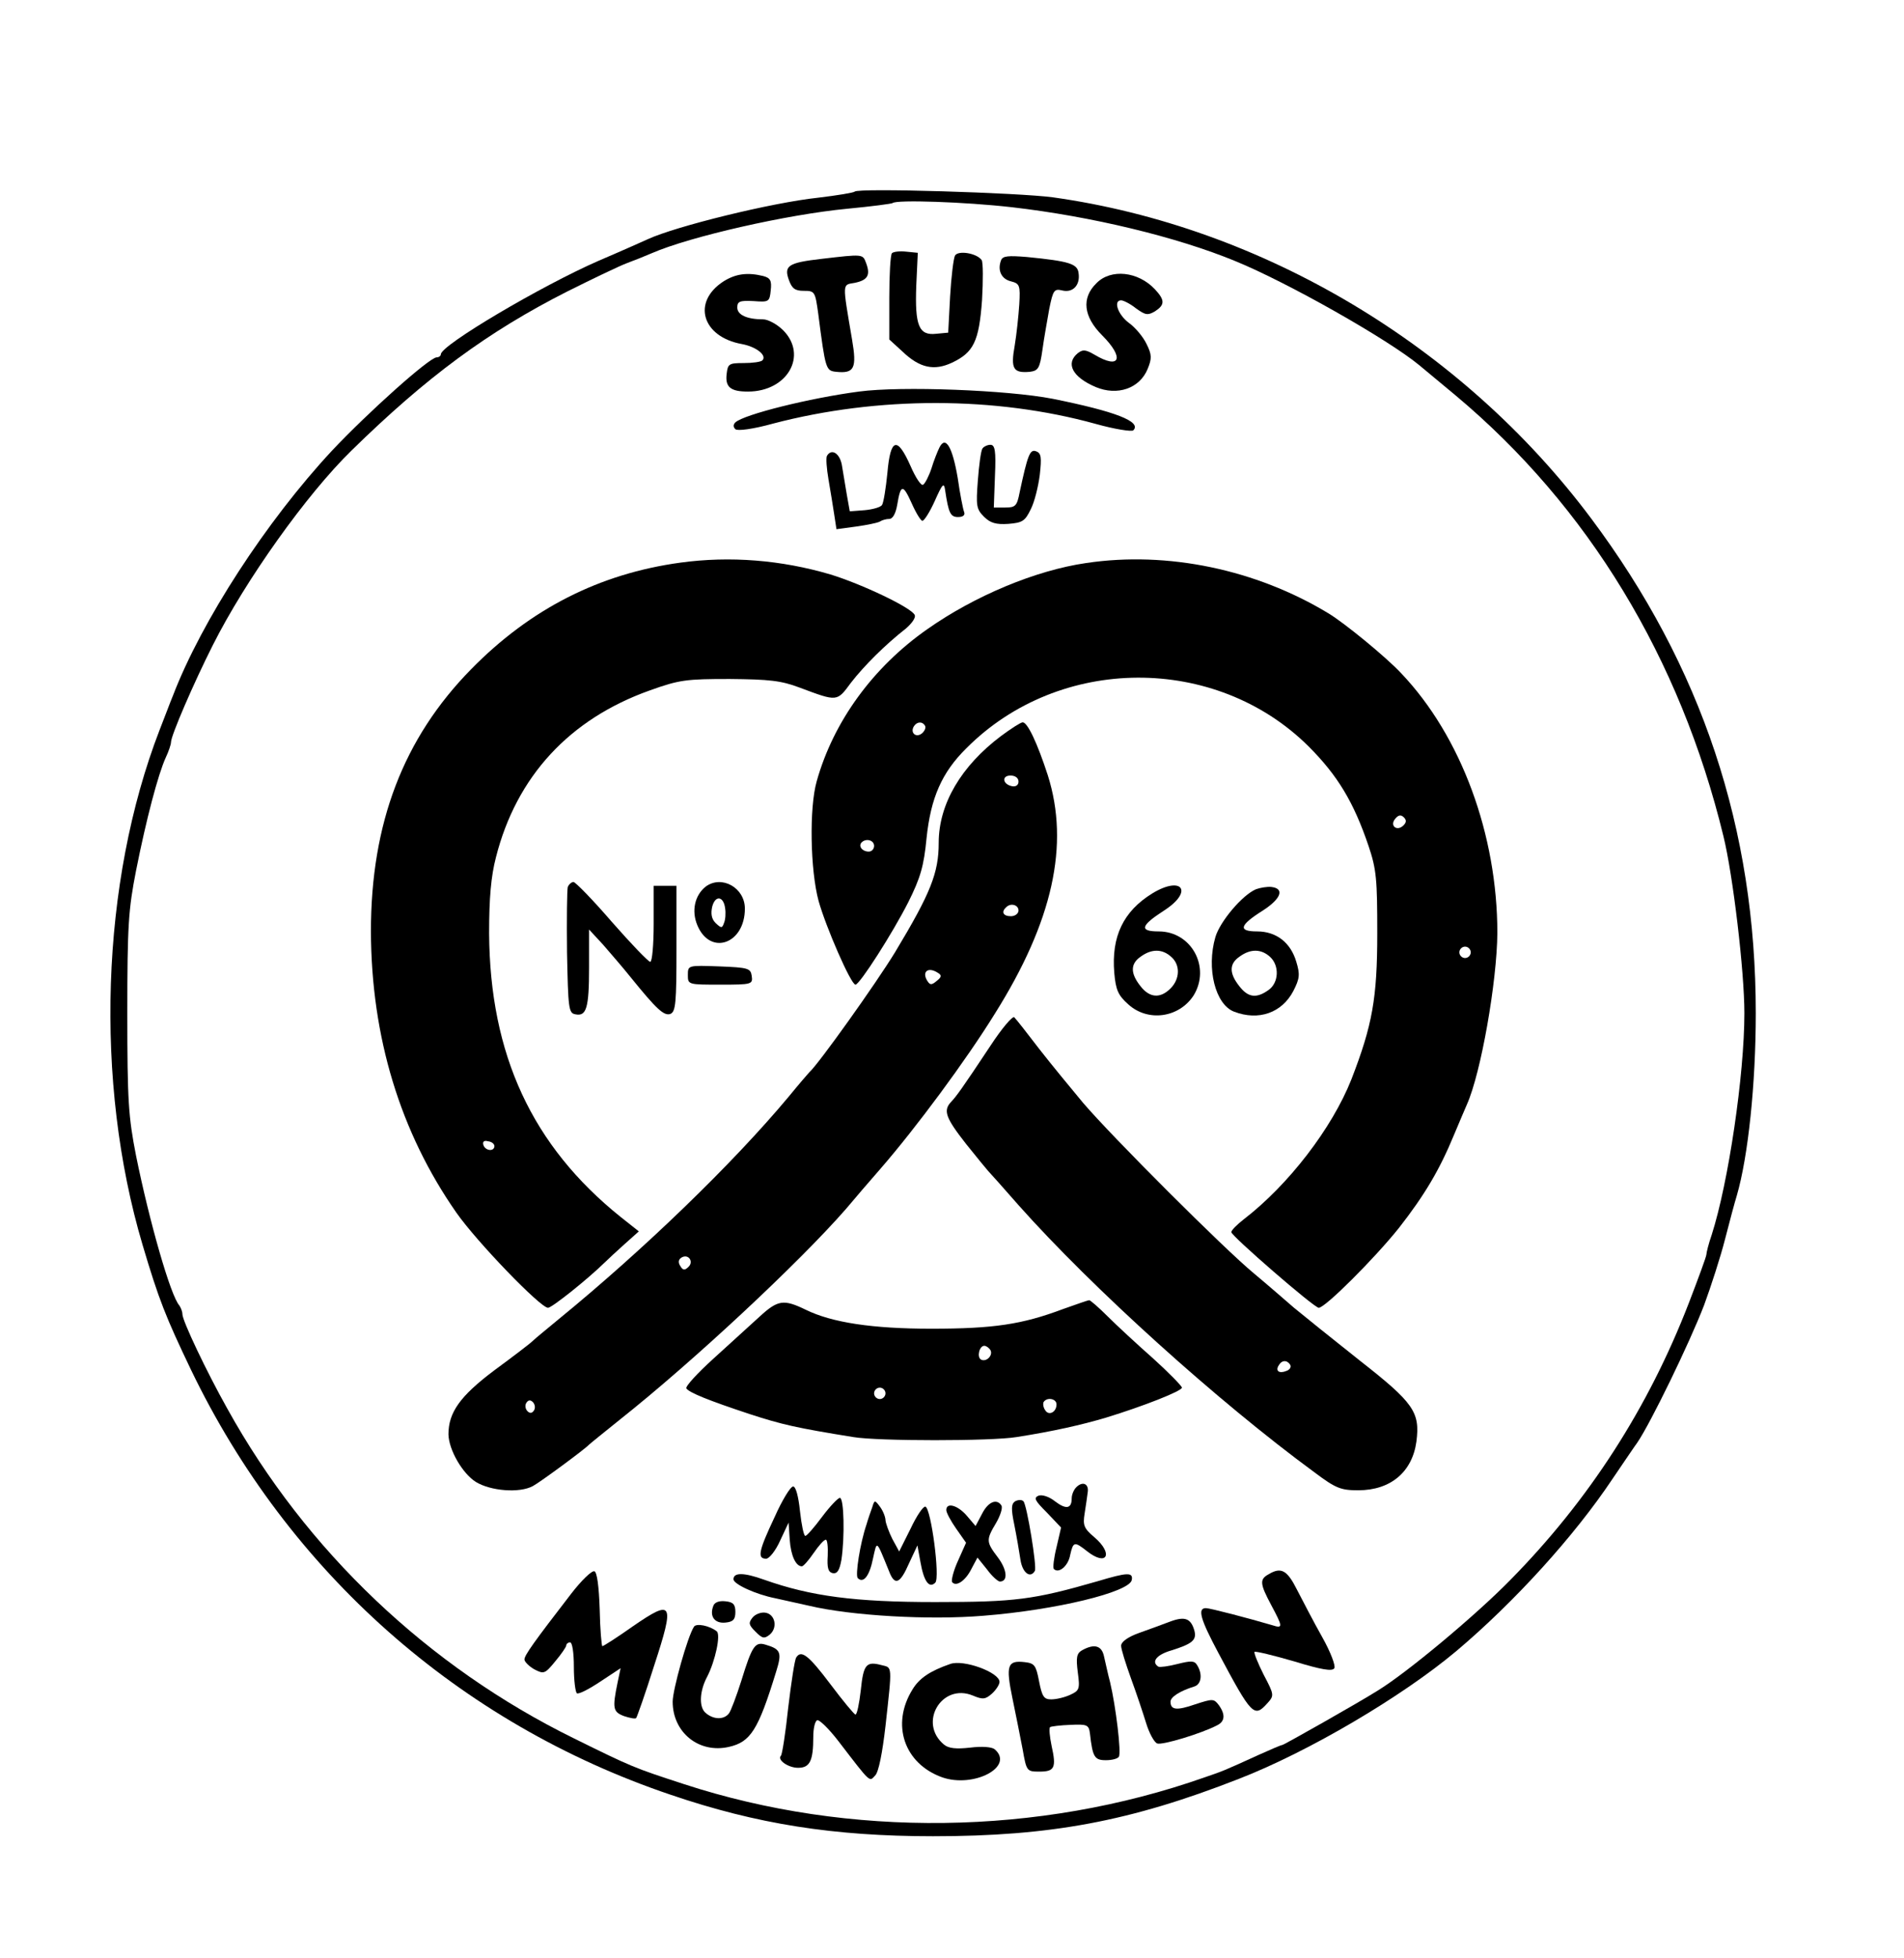 <?xml version="1.0" standalone="no"?>
<!DOCTYPE svg PUBLIC "-//W3C//DTD SVG 20010904//EN"
 "http://www.w3.org/TR/2001/REC-SVG-20010904/DTD/svg10.dtd">
<svg version="1.0" xmlns="http://www.w3.org/2000/svg"
 width="501pt" height="515pt" viewBox="0 0 501 515"
 preserveAspectRatio="xMidYMid meet">

<g transform="translate(0,515) scale(0.1,-0.1)"
fill="#000000" stroke="none">
<path d="M2249 4646 c-3 -3 -46 -10 -96 -16 -122 -13 -374 -75 -448 -109 -11
-5 -69 -31 -130 -57 -151 -66 -415 -222 -415 -246 0 -4 -5 -8 -11 -8 -19 0
-181 -145 -276 -246 -172 -185 -342 -446 -418 -644 -8 -19 -23 -60 -35 -90
-155 -401 -172 -926 -45 -1354 43 -145 61 -190 128 -330 256 -531 705 -929
1262 -1117 226 -77 429 -109 690 -109 309 0 519 39 805 151 183 71 429 216
572 336 153 129 311 303 411 453 32 47 61 90 65 95 35 51 138 263 176 362 18
49 43 126 55 173 12 47 26 99 31 115 30 103 50 294 50 480 0 485 -142 912
-433 1301 -340 455 -866 768 -1417 845 -89 12 -511 25 -521 15z m413 -41 c209
-24 434 -78 589 -142 137 -56 402 -206 484 -274 11 -9 54 -45 95 -79 349 -292
591 -691 705 -1160 25 -102 55 -355 55 -465 0 -162 -42 -446 -86 -583 -8 -23
-14 -47 -14 -52 0 -5 -21 -62 -46 -127 -107 -277 -263 -519 -470 -729 -91 -93
-272 -244 -349 -291 -49 -31 -247 -143 -251 -143 -3 0 -31 -12 -62 -26 -92
-42 -95 -43 -142 -59 -437 -154 -935 -160 -1370 -18 -132 43 -137 45 -289 120
-385 189 -706 494 -913 868 -55 98 -118 231 -118 248 0 7 -4 17 -8 23 -23 25
-79 221 -114 394 -20 102 -23 144 -23 375 0 231 3 273 23 375 27 136 58 253
78 297 8 17 14 35 14 41 0 17 59 154 110 255 86 171 247 397 365 512 197 193
358 312 567 418 68 34 139 68 158 75 19 7 49 19 65 26 101 44 357 102 515 117
63 6 117 13 119 15 10 9 190 3 313 -11z"/>
<path d="M2347 4484 c-4 -4 -7 -57 -7 -117 l0 -110 35 -32 c45 -43 83 -51 130
-29 57 27 71 56 79 164 3 52 3 100 -1 106 -13 18 -61 26 -70 12 -4 -7 -10 -56
-13 -108 l-5 -95 -32 -3 c-45 -5 -56 21 -52 127 l4 86 -30 3 c-17 2 -34 0 -38
-4z"/>
<path d="M2161 4469 c-87 -10 -99 -18 -85 -56 8 -22 16 -28 39 -28 29 0 30 -2
38 -60 19 -147 20 -150 47 -153 48 -5 55 9 42 85 -26 153 -26 143 7 149 34 7
42 20 30 52 -9 24 -7 24 -118 11z"/>
<path d="M2634 4465 c-10 -26 1 -49 26 -55 23 -6 25 -10 22 -61 -2 -30 -7 -78
-12 -108 -11 -61 -4 -73 40 -69 22 3 26 9 33 58 4 30 13 79 18 108 10 49 13
53 34 48 28 -7 48 14 43 46 -3 24 -24 31 -136 42 -49 4 -64 3 -68 -9z"/>
<path d="M1904 4410 c-84 -54 -57 -146 48 -165 38 -7 67 -30 54 -43 -4 -4 -26
-7 -49 -7 -39 0 -42 -2 -45 -29 -4 -34 10 -46 56 -46 104 0 158 95 93 161 -16
16 -40 29 -53 29 -43 0 -68 12 -68 31 0 16 6 19 43 17 40 -3 42 -2 45 28 3 26
-1 33 -20 38 -41 10 -72 6 -104 -14z"/>
<path d="M2885 4405 c-40 -39 -34 -88 15 -137 60 -60 47 -91 -20 -51 -24 14
-31 14 -44 4 -33 -27 -14 -63 47 -89 57 -24 116 -4 137 48 11 27 11 37 -3 65
-9 19 -30 44 -47 56 -29 22 -41 59 -20 59 6 0 24 -9 39 -21 25 -18 31 -19 50
-8 26 17 27 29 0 58 -44 47 -116 55 -154 16z"/>
<path d="M2260 4120 c-129 -17 -302 -60 -325 -81 -6 -6 -6 -12 0 -18 6 -5 46
0 100 15 275 72 584 72 848 -1 50 -14 95 -21 99 -17 23 23 -48 50 -212 83
-118 23 -399 34 -510 19z"/>
<path d="M2472 3973 c-5 -10 -15 -35 -21 -55 -7 -21 -17 -40 -22 -43 -5 -4
-20 19 -33 49 -35 79 -53 74 -61 -18 -4 -40 -10 -78 -14 -84 -3 -6 -24 -12
-46 -14 l-39 -3 -8 45 c-4 25 -10 60 -13 78 -6 30 -27 43 -39 23 -3 -5 -1 -33
4 -62 5 -30 12 -71 15 -92 l6 -39 52 7 c29 4 57 10 62 13 6 4 17 7 25 7 9 0
17 14 21 38 9 54 15 54 38 3 11 -25 24 -46 28 -46 5 0 20 24 33 53 20 45 24
49 27 27 9 -60 14 -70 34 -70 13 0 19 5 16 13 -3 7 -11 48 -17 90 -14 82 -32
112 -48 80z"/>
<path d="M2585 3970 c-4 -6 -9 -44 -12 -84 -5 -66 -4 -75 16 -95 17 -17 32
-21 64 -19 37 3 44 7 59 38 10 19 20 60 24 91 5 46 4 57 -10 62 -16 6 -22 -10
-43 -108 -7 -36 -11 -40 -38 -40 l-30 0 3 83 c3 67 0 82 -12 82 -8 0 -18 -5
-21 -10z"/>
<path d="M1790 3670 c-212 -29 -394 -121 -550 -280 -179 -182 -264 -406 -264
-690 1 -278 77 -528 225 -740 54 -77 221 -250 241 -250 10 0 103 74 149 119 9
9 33 31 53 49 l37 33 -48 38 c-233 187 -344 427 -346 746 0 93 5 150 18 200
54 213 194 364 405 439 78 28 96 30 210 30 104 -1 135 -4 185 -23 99 -37 97
-37 134 13 34 44 90 100 145 143 15 13 26 28 23 35 -7 19 -140 82 -222 107
-129 38 -264 49 -395 31z m-489 -1535 c-1 -15 -24 -12 -29 3 -3 9 2 13 12 10
10 -1 17 -7 17 -13z"/>
<path d="M2858 3669 c-132 -19 -293 -86 -418 -174 -143 -100 -247 -243 -291
-400 -20 -70 -17 -234 5 -315 19 -68 85 -220 97 -220 11 0 98 136 139 217 32
64 41 95 48 168 11 106 40 173 105 237 245 246 656 247 900 5 77 -77 119 -147
158 -262 21 -62 23 -89 23 -230 0 -171 -13 -242 -68 -384 -51 -129 -166 -278
-283 -368 -18 -14 -33 -29 -33 -34 0 -10 218 -199 230 -199 17 0 147 130 211
210 68 87 107 153 145 245 14 33 29 69 34 80 37 83 79 323 80 451 0 258 -95
517 -253 683 -39 42 -150 133 -192 158 -190 115 -423 164 -637 132z m-424
-428 c3 -5 -1 -14 -8 -20 -16 -13 -32 2 -21 19 8 12 22 13 29 1z m1259 -262
c-17 -17 -37 -1 -22 17 8 10 15 12 23 4 7 -7 7 -13 -1 -21z m-1393 -54 c0 -8
-6 -15 -14 -15 -17 0 -28 14 -19 24 12 12 33 6 33 -9z m1570 -280 c0 -8 -7
-15 -15 -15 -8 0 -15 7 -15 15 0 8 7 15 15 15 8 0 15 -7 15 -15z"/>
<path d="M2634 3214 c-105 -79 -164 -179 -164 -281 0 -79 -21 -132 -115 -288
-50 -82 -202 -295 -225 -315 -3 -3 -28 -32 -55 -65 -147 -176 -381 -402 -605
-585 -30 -25 -61 -50 -68 -57 -7 -7 -53 -42 -102 -78 -89 -67 -120 -110 -120
-168 1 -41 37 -103 72 -125 39 -24 115 -30 150 -11 19 10 137 97 148 109 3 3
39 32 80 65 192 152 472 413 596 555 21 25 62 73 91 106 93 107 225 285 301
408 152 242 197 444 139 627 -27 83 -53 139 -66 139 -5 0 -30 -16 -57 -36z
m46 -120 c0 -9 -7 -14 -17 -12 -25 5 -28 28 -4 28 12 0 21 -6 21 -16z m0 -339
c0 -8 -9 -15 -20 -15 -20 0 -26 11 -13 23 12 13 33 7 33 -8z m-212 -164 c10
-6 10 -11 -3 -21 -14 -12 -18 -11 -25 0 -15 24 2 38 28 21z m-656 -773 c-10
-10 -15 -10 -22 2 -6 9 -5 17 3 22 18 11 33 -10 19 -24z m-407 -378 c-5 -8
-11 -8 -17 -2 -6 6 -7 16 -3 22 5 8 11 8 17 2 6 -6 7 -16 3 -22z"/>
<path d="M1494 2817 c-2 -7 -3 -85 -2 -172 3 -147 4 -160 22 -163 29 -6 36 16
36 123 l0 100 37 -40 c19 -22 52 -60 72 -85 68 -84 88 -103 105 -97 14 6 16
29 16 172 l0 165 -30 0 -30 0 0 -100 c0 -55 -4 -100 -9 -100 -5 0 -50 47 -101
105 -50 58 -96 105 -101 105 -5 0 -12 -6 -15 -13z"/>
<path d="M1857 2818 c-29 -23 -38 -64 -22 -102 34 -81 125 -49 125 44 0 55
-61 89 -103 58z m51 -57 c2 -12 1 -30 -3 -39 -5 -14 -7 -14 -22 0 -11 11 -13
25 -9 43 8 31 30 28 34 -4z"/>
<path d="M3032 2800 c-76 -47 -108 -113 -100 -209 4 -45 10 -59 37 -83 52 -47
134 -35 172 24 45 74 -6 168 -92 168 -52 0 -48 15 14 55 78 50 48 93 -31 45z
m50 -167 c24 -21 23 -58 -2 -83 -27 -27 -55 -25 -79 6 -27 34 -27 59 1 78 29
21 57 20 80 -1z"/>
<path d="M3305 2811 c-36 -15 -95 -85 -107 -126 -24 -83 0 -177 49 -196 65
-25 126 -3 156 54 17 33 18 44 8 77 -15 51 -53 80 -103 80 -51 0 -47 16 15 55
48 31 58 58 22 62 -11 1 -29 -2 -40 -6z m37 -178 c25 -23 23 -68 -4 -87 -32
-23 -54 -20 -77 10 -27 34 -27 59 1 78 29 21 57 20 80 -1z"/>
<path d="M1810 2585 c0 -25 1 -25 86 -25 83 0 85 1 82 23 -3 20 -9 22 -85 25
-83 3 -83 3 -83 -23z"/>
<path d="M2606 2399 c-75 -113 -89 -132 -103 -147 -22 -23 -15 -42 39 -111 29
-36 55 -68 58 -71 3 -3 39 -43 80 -90 194 -218 524 -516 779 -703 56 -42 69
-47 115 -47 85 0 142 48 153 128 10 78 -7 102 -150 214 -72 57 -149 119 -172
138 -22 19 -69 60 -105 90 -79 65 -374 360 -450 449 -30 36 -82 99 -114 140
-32 42 -62 80 -67 85 -4 5 -33 -29 -63 -75z m789 -839 c3 -6 -1 -13 -10 -16
-19 -8 -30 0 -20 15 8 14 22 14 30 1z"/>
<path d="M1999 1687 c-25 -23 -80 -73 -122 -111 -42 -38 -74 -73 -71 -78 7
-11 59 -32 168 -68 83 -27 122 -36 271 -60 64 -11 365 -11 430 0 96 15 171 32
235 51 98 30 200 70 200 79 0 4 -34 39 -76 77 -42 37 -96 87 -120 111 -23 23
-45 42 -48 42 -3 0 -34 -11 -68 -23 -109 -41 -184 -52 -348 -52 -154 0 -261
16 -330 50 -58 28 -73 26 -121 -18z m607 -88 c8 -14 -11 -33 -25 -25 -11 7 -4
36 9 36 5 0 12 -5 16 -11z m-276 -114 c0 -8 -7 -15 -15 -15 -8 0 -15 7 -15 15
0 8 7 15 15 15 8 0 15 -7 15 -15z m450 -29 c0 -21 -21 -31 -30 -15 -5 7 -6 17
-4 21 9 14 34 9 34 -6z"/>
<path d="M2832 1238 c-7 -7 -12 -20 -12 -29 0 -28 -15 -30 -44 -8 -15 12 -33
18 -43 15 -14 -6 -10 -13 22 -45 l37 -39 -12 -52 c-7 -28 -10 -54 -7 -57 13
-13 38 8 43 37 8 35 11 36 44 10 53 -42 71 -7 19 37 -27 23 -30 31 -25 62 3
20 7 45 8 55 4 23 -13 31 -30 14z"/>
<path d="M2038 1159 c-42 -89 -46 -109 -22 -109 8 0 25 21 37 48 l22 47 3 -45
c3 -42 16 -70 32 -70 4 0 18 16 31 35 13 19 27 35 32 35 4 0 6 -19 5 -42 -2
-32 1 -43 13 -46 12 -2 18 7 23 35 9 59 7 163 -4 163 -5 0 -26 -22 -47 -50
-20 -27 -40 -50 -44 -50 -4 0 -10 29 -14 65 -4 39 -11 65 -18 65 -7 0 -29 -36
-49 -81z"/>
<path d="M2671 1201 c-10 -7 -11 -19 -2 -62 6 -30 13 -71 16 -91 5 -35 26 -51
38 -30 6 10 -21 174 -30 183 -5 5 -14 4 -22 0z"/>
<path d="M2295 1185 c-4 -11 -11 -31 -15 -45 -17 -50 -30 -134 -23 -141 15
-15 31 6 40 51 11 49 8 51 42 -32 15 -40 29 -35 53 20 l22 47 8 -44 c9 -51 23
-70 39 -54 13 13 -11 195 -26 200 -6 1 -23 -24 -39 -58 l-30 -60 -18 33 c-9
18 -17 40 -18 49 0 8 -6 24 -14 35 -14 19 -15 19 -21 -1z"/>
<path d="M2584 1168 l-17 -32 -23 27 c-24 28 -54 36 -54 15 0 -7 12 -29 26
-49 l26 -37 -21 -47 c-12 -26 -18 -51 -16 -56 10 -14 35 2 51 34 l16 30 25
-31 c13 -18 29 -32 34 -32 22 0 19 31 -5 63 -31 41 -32 46 -5 91 11 19 18 40
14 46 -12 19 -35 10 -51 -22z"/>
<path d="M1503 958 c-98 -127 -123 -162 -123 -173 0 -6 12 -18 26 -26 25 -13
28 -12 55 21 16 19 29 38 29 42 0 4 5 8 10 8 6 0 10 -28 10 -64 0 -36 4 -67 8
-70 5 -3 32 11 62 31 l53 35 -8 -38 c-14 -68 -12 -77 17 -88 15 -5 30 -8 32
-5 2 2 24 64 47 137 55 168 50 177 -56 104 -41 -29 -77 -52 -80 -52 -2 0 -6
44 -7 97 -2 60 -7 98 -14 100 -7 2 -34 -24 -61 -59z"/>
<path d="M3338 1009 c-24 -13 -23 -25 7 -81 31 -58 31 -62 3 -53 -61 18 -164
45 -175 45 -23 0 -14 -30 33 -118 88 -165 94 -171 129 -132 18 20 18 22 -10
75 -15 30 -26 57 -24 60 3 2 49 -9 104 -25 72 -22 101 -27 106 -18 4 6 -10 43
-32 82 -22 39 -51 95 -66 124 -26 52 -42 61 -75 41z"/>
<path d="M1930 996 c0 -13 59 -40 110 -50 14 -3 54 -12 90 -20 110 -26 315
-38 458 -26 190 15 384 62 390 94 4 21 -12 20 -89 -3 -170 -49 -217 -55 -429
-55 -210 0 -326 15 -450 59 -53 19 -80 19 -80 1z"/>
<path d="M1877 926 c-11 -28 4 -47 32 -44 20 2 26 8 26 28 0 20 -6 26 -26 28
-17 2 -29 -3 -32 -12z"/>
<path d="M1980 895 c-11 -14 -10 -19 8 -37 18 -18 23 -19 37 -8 22 18 15 54
-11 58 -11 2 -27 -4 -34 -13z"/>
<path d="M3080 885 c-19 -7 -56 -21 -82 -30 -31 -11 -48 -24 -48 -34 0 -9 12
-47 26 -86 14 -38 32 -92 40 -118 8 -26 21 -50 29 -53 13 -5 116 26 158 48 20
10 22 28 4 53 -13 17 -16 17 -62 2 -49 -17 -65 -15 -65 7 0 12 24 28 63 40 18
6 22 32 7 56 -7 12 -16 12 -52 3 -23 -6 -46 -9 -50 -7 -20 13 -4 32 35 43 54
17 66 27 60 51 -9 33 -25 39 -63 25z"/>
<path d="M1826 871 c-17 -26 -56 -166 -56 -197 0 -81 69 -137 148 -119 57 13
77 44 124 197 16 51 13 60 -28 72 -27 8 -35 -3 -63 -94 -13 -41 -28 -81 -33
-87 -14 -18 -43 -16 -63 3 -16 16 -14 57 6 94 21 41 36 110 25 119 -19 15 -54
22 -60 12z"/>
<path d="M2847 809 c-14 -8 -16 -19 -11 -58 6 -44 4 -48 -20 -59 -15 -7 -37
-12 -50 -12 -19 0 -24 7 -32 48 -8 42 -12 47 -38 50 -45 5 -50 -8 -32 -95 9
-43 21 -104 27 -135 10 -57 11 -58 44 -58 40 0 45 10 32 68 -5 24 -7 46 -4 49
3 2 27 5 54 6 44 2 48 0 51 -23 7 -62 12 -70 42 -70 16 0 31 4 34 9 7 10 -8
133 -23 196 -6 22 -12 52 -16 68 -6 29 -26 34 -58 16z"/>
<path d="M2095 790 c-4 -6 -13 -65 -21 -132 -7 -67 -16 -123 -19 -126 -11 -11
19 -32 45 -32 31 0 40 18 40 82 0 20 4 40 10 43 5 3 31 -22 57 -56 86 -112 80
-106 96 -89 9 9 19 60 27 130 18 162 18 153 -10 160 -41 11 -48 2 -55 -66 -4
-35 -10 -64 -14 -64 -3 0 -33 36 -66 80 -58 77 -77 91 -90 70z"/>
<path d="M2500 773 c-52 -18 -81 -37 -99 -67 -57 -92 -22 -195 78 -231 83 -29
192 28 138 74 -8 6 -33 8 -65 4 -36 -4 -56 -2 -68 8 -69 57 -6 163 76 129 26
-11 33 -10 50 5 11 10 20 24 20 31 0 25 -95 60 -130 47z"/>
</g>
</svg>
